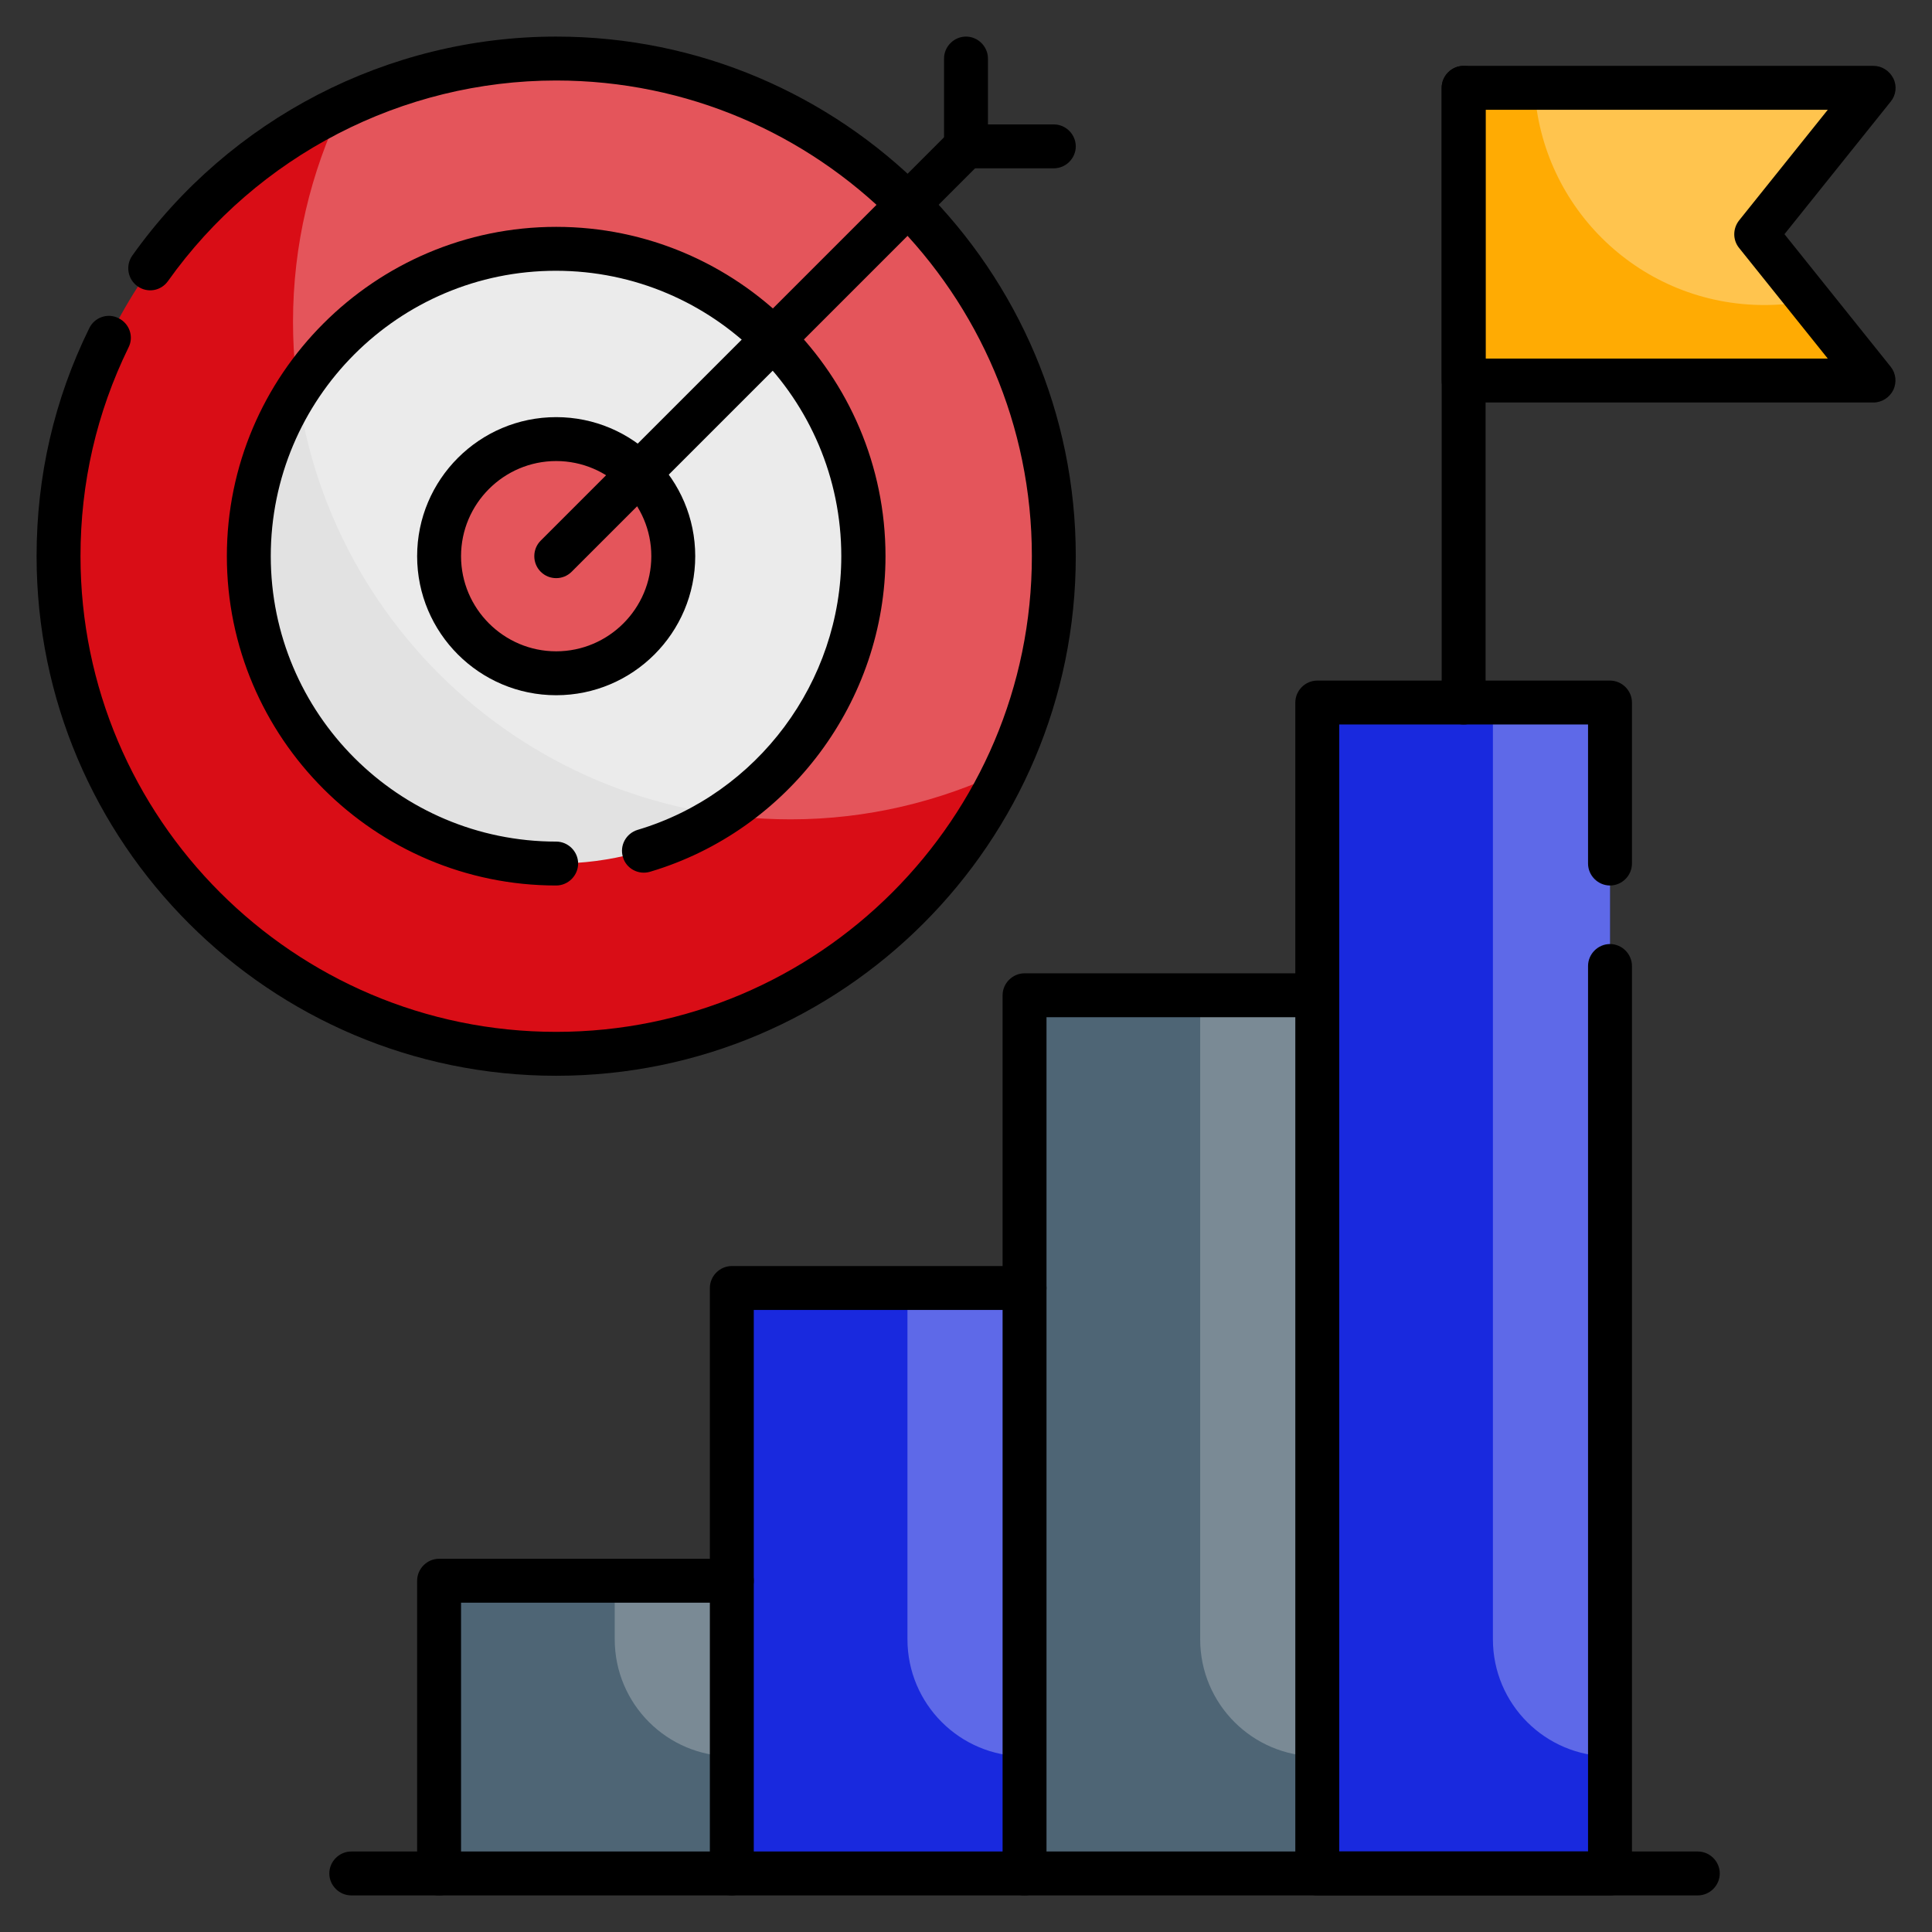 <svg id="Layer_1" enable-background="new 0 0 66 66" height="300" viewBox="0 0 66 66" width="300" xmlns="http://www.w3.org/2000/svg" version="1.1" xmlns:xlink="http://www.w3.org/1999/xlink" xmlns:svgjs="http://svgjs.dev/svgjs"><rect x="0" y="0" width="66" height="66" fill="#333333" stroke="none"/><g width="100%" height="100%" transform="matrix(1,0,0,1,0,0)"><g><g><g><circle cx="19" cy="19" fill="#d90d16" r="17" fill-opacity="1" data-original-color="#ef4a51ff" stroke="none" stroke-opacity="1"/></g><g><circle cx="19" cy="19" fill="#e2e2e2" r="10.5" fill-opacity="1" data-original-color="#e2e2e2ff" stroke="none" stroke-opacity="1"/></g><g><circle cx="19" cy="19" fill="#d90d16" r="4" fill-opacity="1" data-original-color="#ef4a51ff" stroke="none" stroke-opacity="1"/></g><g><path d="m45 24h10v40h-10z" fill="#1929de" fill-opacity="1" data-original-color="#7cb5e8ff" stroke="none" stroke-opacity="1"/></g><g><path d="m35 34h10v30h-10z" fill="#4e6575" fill-opacity="1" data-original-color="#4e6575ff" stroke="none" stroke-opacity="1"/></g><g><path d="m25 44h10v20h-10z" fill="#1929de" fill-opacity="1" data-original-color="#7cb5e8ff" stroke="none" stroke-opacity="1"/></g><g><path d="m15 54h10v10h-10z" fill="#4e6575" fill-opacity="1" data-original-color="#4e6575ff" stroke="none" stroke-opacity="1"/></g><g><path d="m64 13h-14v-10h14l-4 5z" fill="#ffab03" fill-opacity="1" data-original-color="#ffab03ff" stroke="none" stroke-opacity="1"/></g><g opacity=".3"><path d="m51 24v32c0 2.21 1.79 4 4 4v-36z" fill="#ffffff" fill-opacity="1" data-original-color="#ffffffff" stroke="none" stroke-opacity="1"/></g><g opacity=".3"><path d="m41 56c0 2.21 1.79 4 4 4v-26h-4z" fill="#e2e2e2" fill-opacity="1" data-original-color="#e2e2e2ff" stroke="none" stroke-opacity="1"/></g><g opacity=".3"><path d="m31 44v12c0 2.21 1.79 4 4 4v-16z" fill="#ffffff" fill-opacity="1" data-original-color="#ffffffff" stroke="none" stroke-opacity="1"/></g><g opacity=".3"><path d="m21 54v2c0 2.21 1.79 4 4 4v-6z" fill="#e2e2e2" fill-opacity="1" data-original-color="#e2e2e2ff" stroke="none" stroke-opacity="1"/></g><g opacity=".3"><path d="m52.42 3c.23 4.14 3.65 7.42 7.85 7.42.53 0 1.05-.05 1.55-.15l-1.82-2.27 4-5z" fill="#ffffff" fill-opacity="1" data-original-color="#ffffffff" stroke="none" stroke-opacity="1"/></g><g opacity=".3"><path d="m19 2c-2.62 0-5.1.61-7.32 1.67-1.06 2.22-1.67 4.69-1.67 7.32 0 9.39 7.61 17 17 17 2.62 0 5.1-.61 7.32-1.67 1.06-2.22 1.67-4.7 1.67-7.32 0-9.39-7.61-17-17-17z" fill="#ffffff" fill-opacity="1" data-original-color="#ffffffff" stroke="none" stroke-opacity="1"/></g></g><g><g><path d="m19 36.75c-9.79 0-17.75-7.96-17.75-17.75 0-2.73.6-5.35 1.8-7.79.18-.37.63-.53 1-.34.37.18.53.63.34 1-1.09 2.23-1.64 4.63-1.64 7.13 0 8.96 7.29 16.25 16.25 16.25s16.25-7.29 16.25-16.25-7.29-16.25-16.25-16.25c-5.25 0-10.21 2.56-13.26 6.85-.24.34-.7.42-1.04.18s-.42-.71-.18-1.05c3.33-4.68 8.74-7.48 14.48-7.48 9.79 0 17.75 7.96 17.75 17.75s-7.96 17.75-17.75 17.75z" fill="#000000" fill-opacity="1" data-original-color="#000000ff" stroke="none" stroke-opacity="1"/></g><g><path d="m19 30.25c-6.2 0-11.25-5.05-11.25-11.25s5.05-11.25 11.25-11.25 11.25 5.05 11.25 11.25c0 4.94-3.3 9.37-8.04 10.78-.4.12-.82-.11-.93-.5-.12-.4.11-.81.5-.93 4.1-1.22 6.96-5.06 6.96-9.35 0-5.38-4.37-9.75-9.75-9.75s-9.74 4.37-9.74 9.75 4.37 9.75 9.75 9.75c.41 0 .75.34.75.75s-.34.75-.75.75z" fill="#000000" fill-opacity="1" data-original-color="#000000ff" stroke="none" stroke-opacity="1"/></g><g><path d="m19 23.75c-2.62 0-4.75-2.13-4.75-4.75s2.13-4.75 4.75-4.75 4.75 2.13 4.75 4.75-2.13 4.75-4.75 4.75zm0-8c-1.79 0-3.25 1.46-3.25 3.25s1.46 3.25 3.25 3.25 3.25-1.46 3.25-3.25-1.46-3.25-3.25-3.25z" fill="#000000" fill-opacity="1" data-original-color="#000000ff" stroke="none" stroke-opacity="1"/></g><g><path d="m36 5.75h-3c-.41 0-.75-.34-.75-.75v-3c0-.41.34-.75.75-.75s.75.34.75.75v2.25h2.25c.41 0 .75.34.75.75s-.34.75-.75.75z" fill="#000000" fill-opacity="1" data-original-color="#000000ff" stroke="none" stroke-opacity="1"/></g><g><path d="m19 19.75c-.19 0-.38-.07-.53-.22-.29-.29-.29-.77 0-1.06l14-14c.29-.29.77-.29 1.06 0s.29.77 0 1.06l-14 14c-.15.15-.34.22-.53.22z" fill="#000000" fill-opacity="1" data-original-color="#000000ff" stroke="none" stroke-opacity="1"/></g><g><g><path d="m55 64.75h-10c-.41 0-.75-.34-.75-.75v-40c0-.41.34-.75.75-.75h10c.41 0 .75.34.75.75v5.5c0 .41-.34.75-.75.75s-.75-.34-.75-.75v-4.75h-8.5v38.5h8.5v-30.25c0-.41.34-.75.75-.75s.75.34.75.75v31c0 .41-.34.75-.75.75z" fill="#000000" fill-opacity="1" data-original-color="#000000ff" stroke="none" stroke-opacity="1"/></g><g><path d="m35 64.75c-.41 0-.75-.34-.75-.75v-30c0-.41.34-.75.75-.75h10c.41 0 .75.34.75.75s-.34.75-.75.75h-9.25v29.25c0 .41-.34.75-.75.75z" fill="#000000" fill-opacity="1" data-original-color="#000000ff" stroke="none" stroke-opacity="1"/></g><g><path d="m25 64.75c-.41 0-.75-.34-.75-.75v-20c0-.41.34-.75.75-.75h10c.41 0 .75.34.75.75s-.34.75-.75.75h-9.25v19.25c0 .41-.34.75-.75.75z" fill="#000000" fill-opacity="1" data-original-color="#000000ff" stroke="none" stroke-opacity="1"/></g><g><path d="m15 64.75c-.41 0-.75-.34-.75-.75v-10c0-.41.34-.75.75-.75h10c.41 0 .75.34.75.75s-.34.75-.75.75h-9.25v9.25c0 .41-.34.75-.75.75z" fill="#000000" fill-opacity="1" data-original-color="#000000ff" stroke="none" stroke-opacity="1"/></g></g><g><path d="m58 64.75h-46c-.41 0-.75-.34-.75-.75s.34-.75.75-.75h46c.41 0 .75.34.75.75s-.34.75-.75.75z" fill="#000000" fill-opacity="1" data-original-color="#000000ff" stroke="none" stroke-opacity="1"/></g><g><g><path d="m50 24.75c-.41 0-.75-.34-.75-.75v-21c0-.41.34-.75.75-.75s.75.34.75.75v21c0 .41-.34.75-.75.75z" fill="#000000" fill-opacity="1" data-original-color="#000000ff" stroke="none" stroke-opacity="1"/></g><g><path d="m64 13.75h-14c-.41 0-.75-.34-.75-.75v-10c0-.41.34-.75.75-.75h14c.29 0 .55.17.68.43s.09.57-.09.79l-3.63 4.53 3.63 4.53c.18.23.21.53.09.79-.13.26-.39.43-.68.43zm-13.25-1.5h11.69l-3.03-3.78c-.22-.27-.22-.66 0-.94l3.03-3.78h-11.69z" fill="#000000" fill-opacity="1" data-original-color="#000000ff" stroke="none" stroke-opacity="1"/></g></g></g></g></g></svg>